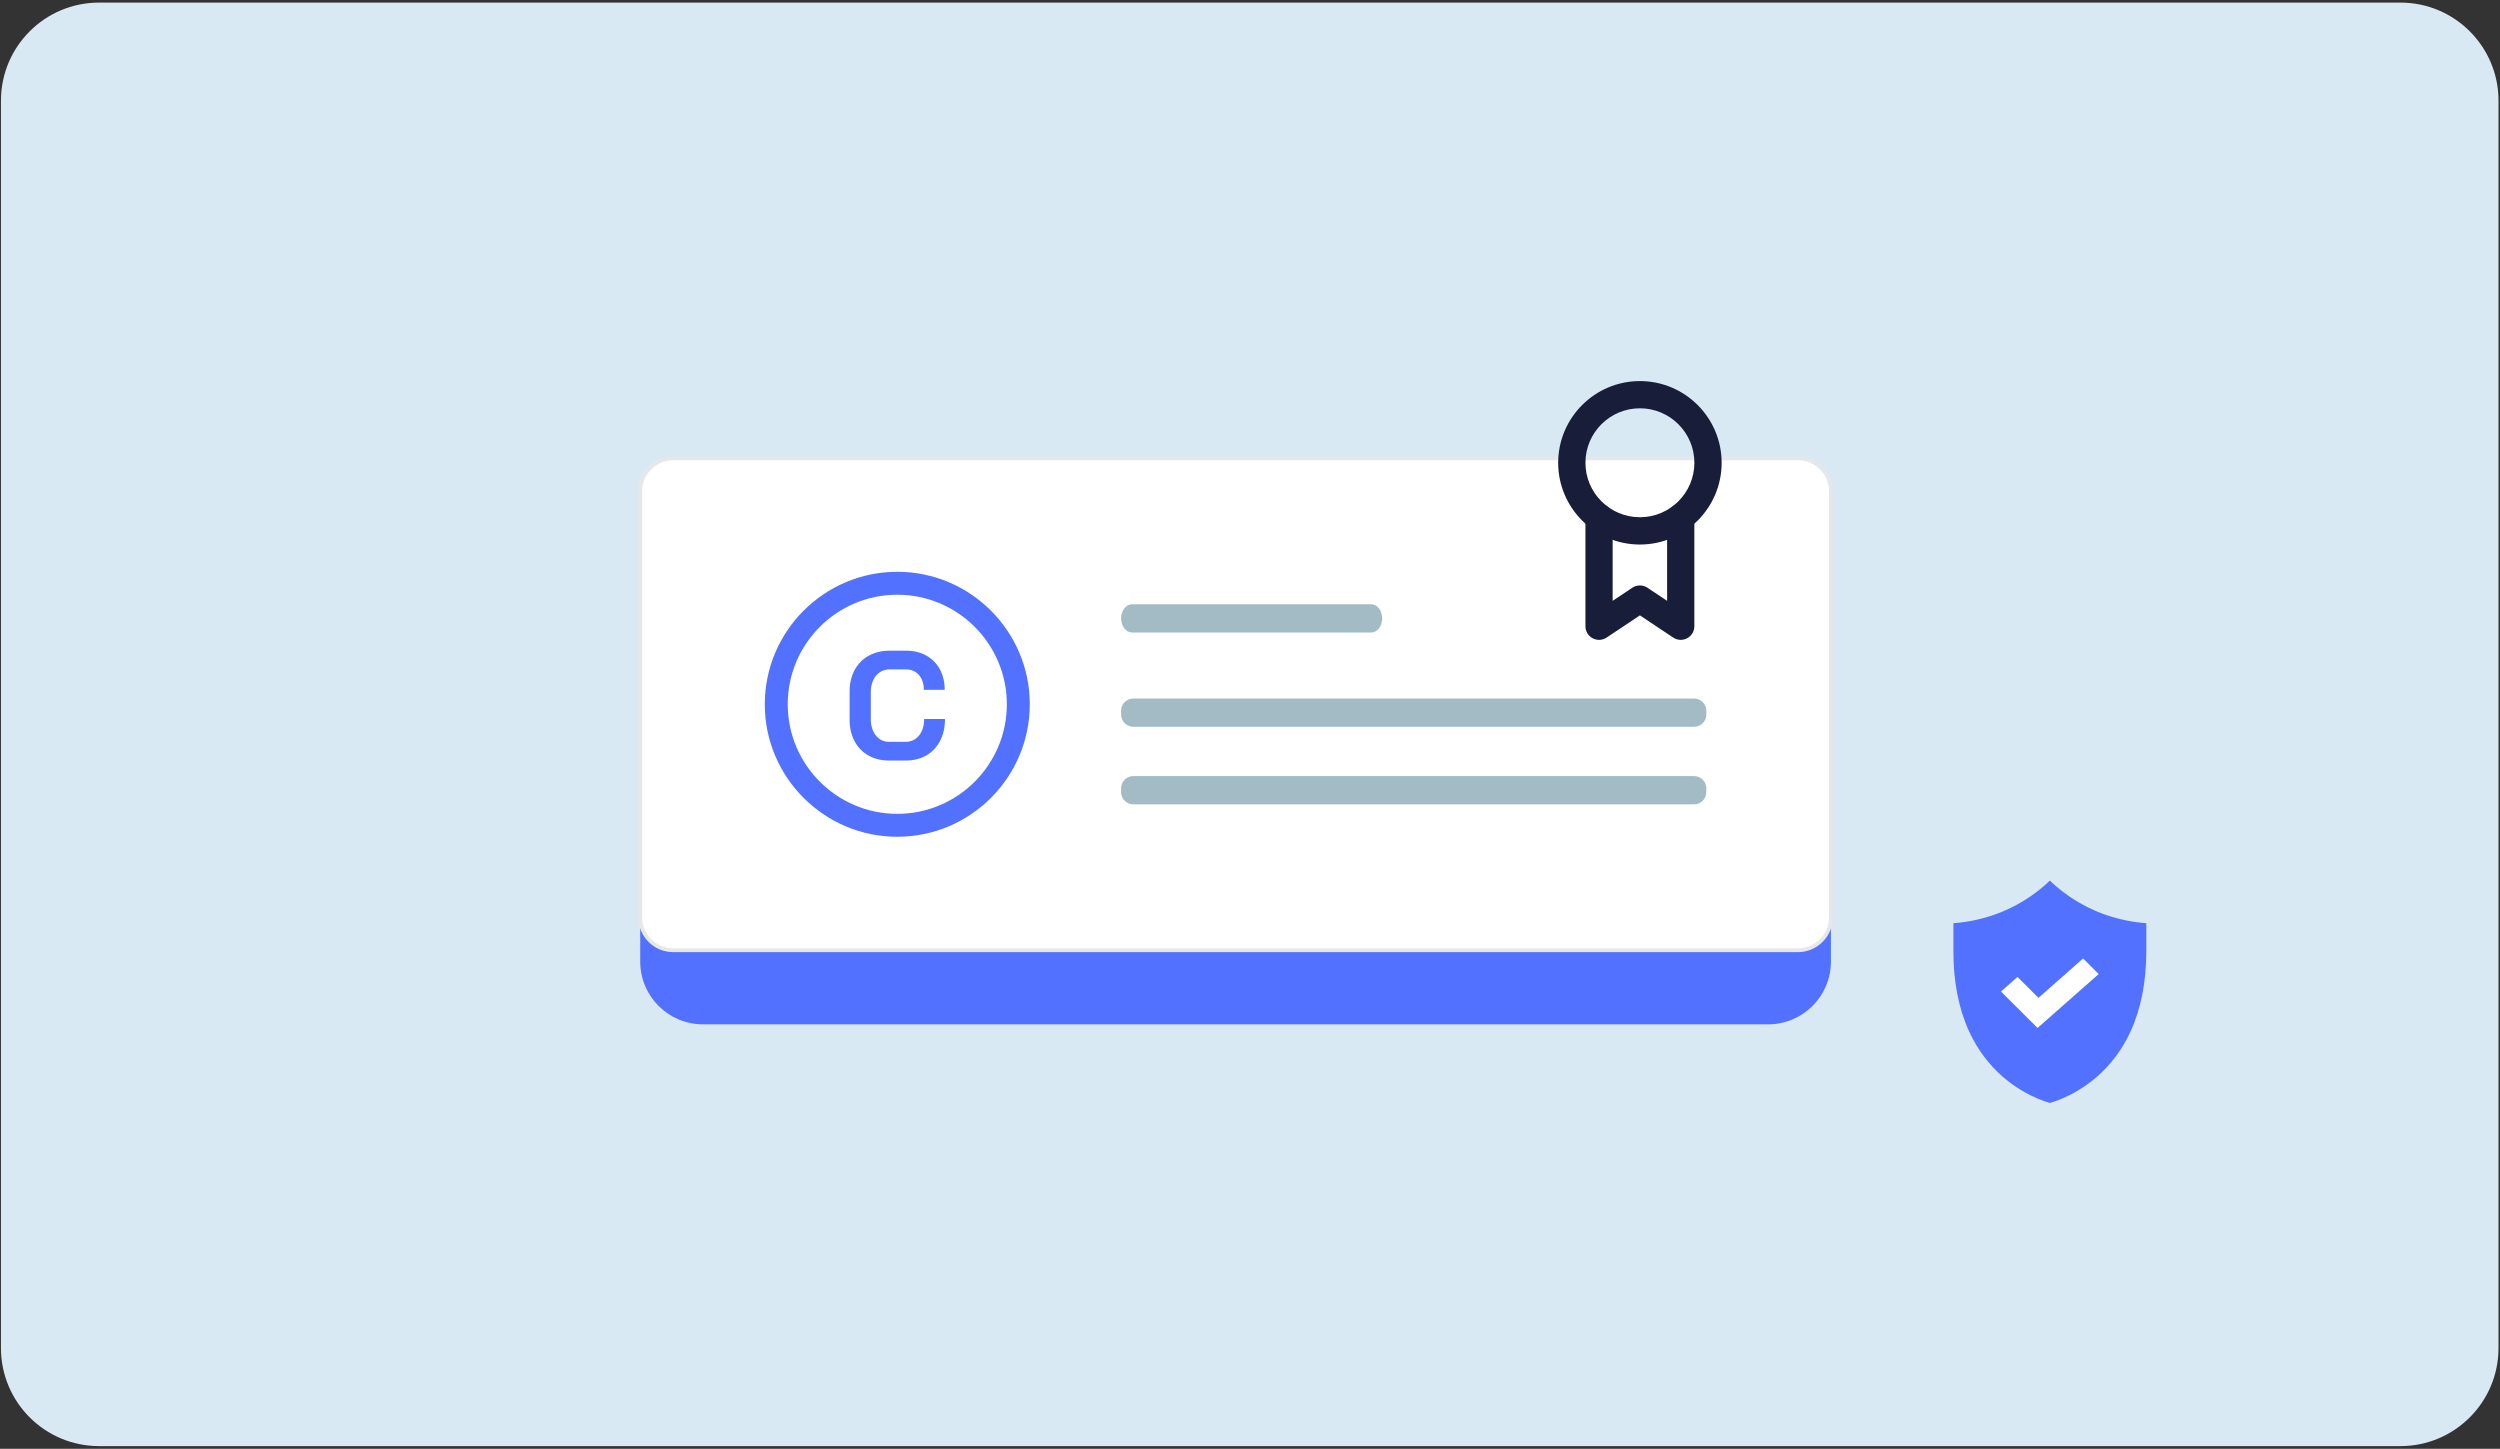 <svg width="654" height="379" viewBox="0 0 654 379" fill="none" xmlns="http://www.w3.org/2000/svg">
<rect x="0" y="0" width="654" height="379" fill="#333333" stroke="none"/>
<path d="M627.95 0.68H25.91C11.738 0.68 0.25 12.168 0.25 26.34V352.64C0.25 366.812 11.738 378.3 25.91 378.3H627.95C642.122 378.3 653.61 366.812 653.61 352.64V26.34C653.61 12.168 642.122 0.68 627.95 0.68Z" fill="#D9E9F4"/>
<path d="M167.48 239.95H478.97V251.54C478.97 260.61 471.61 267.97 462.54 267.97H183.91C174.84 267.97 167.48 260.61 167.48 251.54V239.95Z" fill="#5271FF"/>
<path d="M470.34 119.9H176.11C171.344 119.9 167.48 123.764 167.48 128.53V239.95C167.48 244.716 171.344 248.58 176.11 248.58H470.34C475.106 248.58 478.97 244.716 478.97 239.95V128.53C478.97 123.764 475.106 119.9 470.34 119.9Z" fill="white" stroke="#E6E7E8" stroke-miterlimit="10"/>
<path d="M234.73 218.9C215.62 218.9 200.07 203.35 200.07 184.24C200.07 165.13 215.62 149.58 234.73 149.58C253.84 149.58 269.39 165.13 269.39 184.24C269.39 203.35 253.84 218.9 234.73 218.9ZM234.73 155.58C218.93 155.58 206.07 168.44 206.07 184.24C206.07 200.04 218.93 212.9 234.73 212.9C250.53 212.9 263.39 200.04 263.39 184.24C263.39 168.44 250.53 155.58 234.73 155.58Z" fill="#5271FF"/>
<path d="M227.17 197.62C225.6 196.74 224.39 195.49 223.54 193.87C222.68 192.25 222.26 190.39 222.26 188.27V180.89C222.26 178.78 222.69 176.91 223.56 175.29C224.43 173.67 225.66 172.42 227.25 171.54C228.84 170.66 230.68 170.22 232.77 170.22H237.02C239.03 170.22 240.79 170.65 242.32 171.5C243.84 172.36 245.03 173.55 245.87 175.09C246.71 176.63 247.13 178.41 247.13 180.45H241.67C241.67 178.84 241.24 177.55 240.39 176.58C239.53 175.6 238.41 175.12 237.02 175.12H232.77C231.27 175.12 230.07 175.68 229.16 176.79C228.25 177.9 227.8 179.35 227.8 181.14V188.04C227.8 189.83 228.24 191.28 229.12 192.39C230 193.5 231.17 194.06 232.61 194.06H236.94C238.36 194.06 239.51 193.51 240.41 192.42C241.31 191.33 241.75 189.88 241.75 188.09H247.21C247.21 190.26 246.78 192.16 245.93 193.81C245.07 195.46 243.87 196.73 242.32 197.62C240.77 198.52 238.98 198.96 236.94 198.96H232.61C230.55 198.96 228.74 198.52 227.17 197.64V197.62Z" fill="#5271FF"/>
<path d="M443.16 182.73H296.49C294.712 182.73 293.27 184.172 293.27 185.95V186.91C293.27 188.688 294.712 190.13 296.49 190.13H443.16C444.938 190.13 446.38 188.688 446.38 186.91V185.95C446.38 184.172 444.938 182.73 443.16 182.73Z" fill="#A3BBC4"/>
<path d="M358.7 165.47H296.16C294.57 165.47 293.28 163.81 293.28 161.77C293.28 159.73 294.57 158.07 296.16 158.07H358.7C360.29 158.07 361.58 159.73 361.58 161.77C361.58 163.81 360.29 165.47 358.7 165.47Z" fill="#A3BBC4"/>
<path d="M443.16 203.02H296.49C294.712 203.02 293.27 204.462 293.27 206.24V207.2C293.27 208.978 294.712 210.42 296.49 210.42H443.16C444.938 210.42 446.38 208.978 446.38 207.2V206.24C446.38 204.462 444.938 203.02 443.16 203.02Z" fill="#A3BBC4"/>
<path d="M429 142.45C417.21 142.45 407.62 132.86 407.62 121.07C407.62 109.28 417.21 99.69 429 99.69C440.79 99.69 450.38 109.28 450.38 121.07C450.38 132.86 440.79 142.45 429 142.45ZM429 106.81C421.14 106.81 414.75 113.2 414.75 121.06C414.75 128.92 421.14 135.31 429 135.31C436.86 135.31 443.25 128.92 443.25 121.06C443.25 113.2 436.86 106.81 429 106.81Z" fill="#181E39"/>
<path d="M439.69 167.39C439 167.39 438.31 167.19 437.71 166.79L429 160.98L420.29 166.79C419.2 167.52 417.79 167.59 416.63 166.97C415.47 166.35 414.75 165.14 414.75 163.83V135.33C414.75 133.36 416.35 131.77 418.31 131.77C420.27 131.77 421.87 133.37 421.87 135.33V157.18L427.02 153.75C428.22 152.95 429.78 152.95 430.97 153.75L436.12 157.18V135.33C436.12 133.36 437.72 131.77 439.68 131.77C441.64 131.77 443.24 133.37 443.24 135.33V163.83C443.24 165.14 442.52 166.35 441.36 166.97C440.83 167.25 440.26 167.39 439.68 167.39H439.69Z" fill="#181E39"/>
<path d="M536.24 288.53C535.56 288.34 534.4 287.97 532.95 287.35C530.73 286.4 527.37 284.66 524.02 281.76C520.27 278.52 517.27 274.5 515.12 269.82C512.39 263.88 511.01 256.82 511.01 248.85V241.51C514.54 241.25 517.97 240.55 521.24 239.45C524.67 238.29 527.94 236.67 530.95 234.64C533.18 233.13 534.94 231.62 536.24 230.36C537.54 231.62 539.3 233.13 541.53 234.64C544.54 236.67 547.8 238.29 551.24 239.45C554.51 240.55 557.94 241.25 561.47 241.51V248.85C561.47 256.82 560.09 263.88 557.36 269.82C555.21 274.5 552.22 278.51 548.46 281.76C545.11 284.66 541.75 286.4 539.53 287.35C538.09 287.97 536.93 288.34 536.24 288.53Z" fill="#5271FF"/>
<path d="M533.03 268.91L523.46 259.38L527.78 255.57L533.27 261.04L544.94 250.74L549.02 254.81L533.03 268.91Z" fill="white"/>
</svg>
